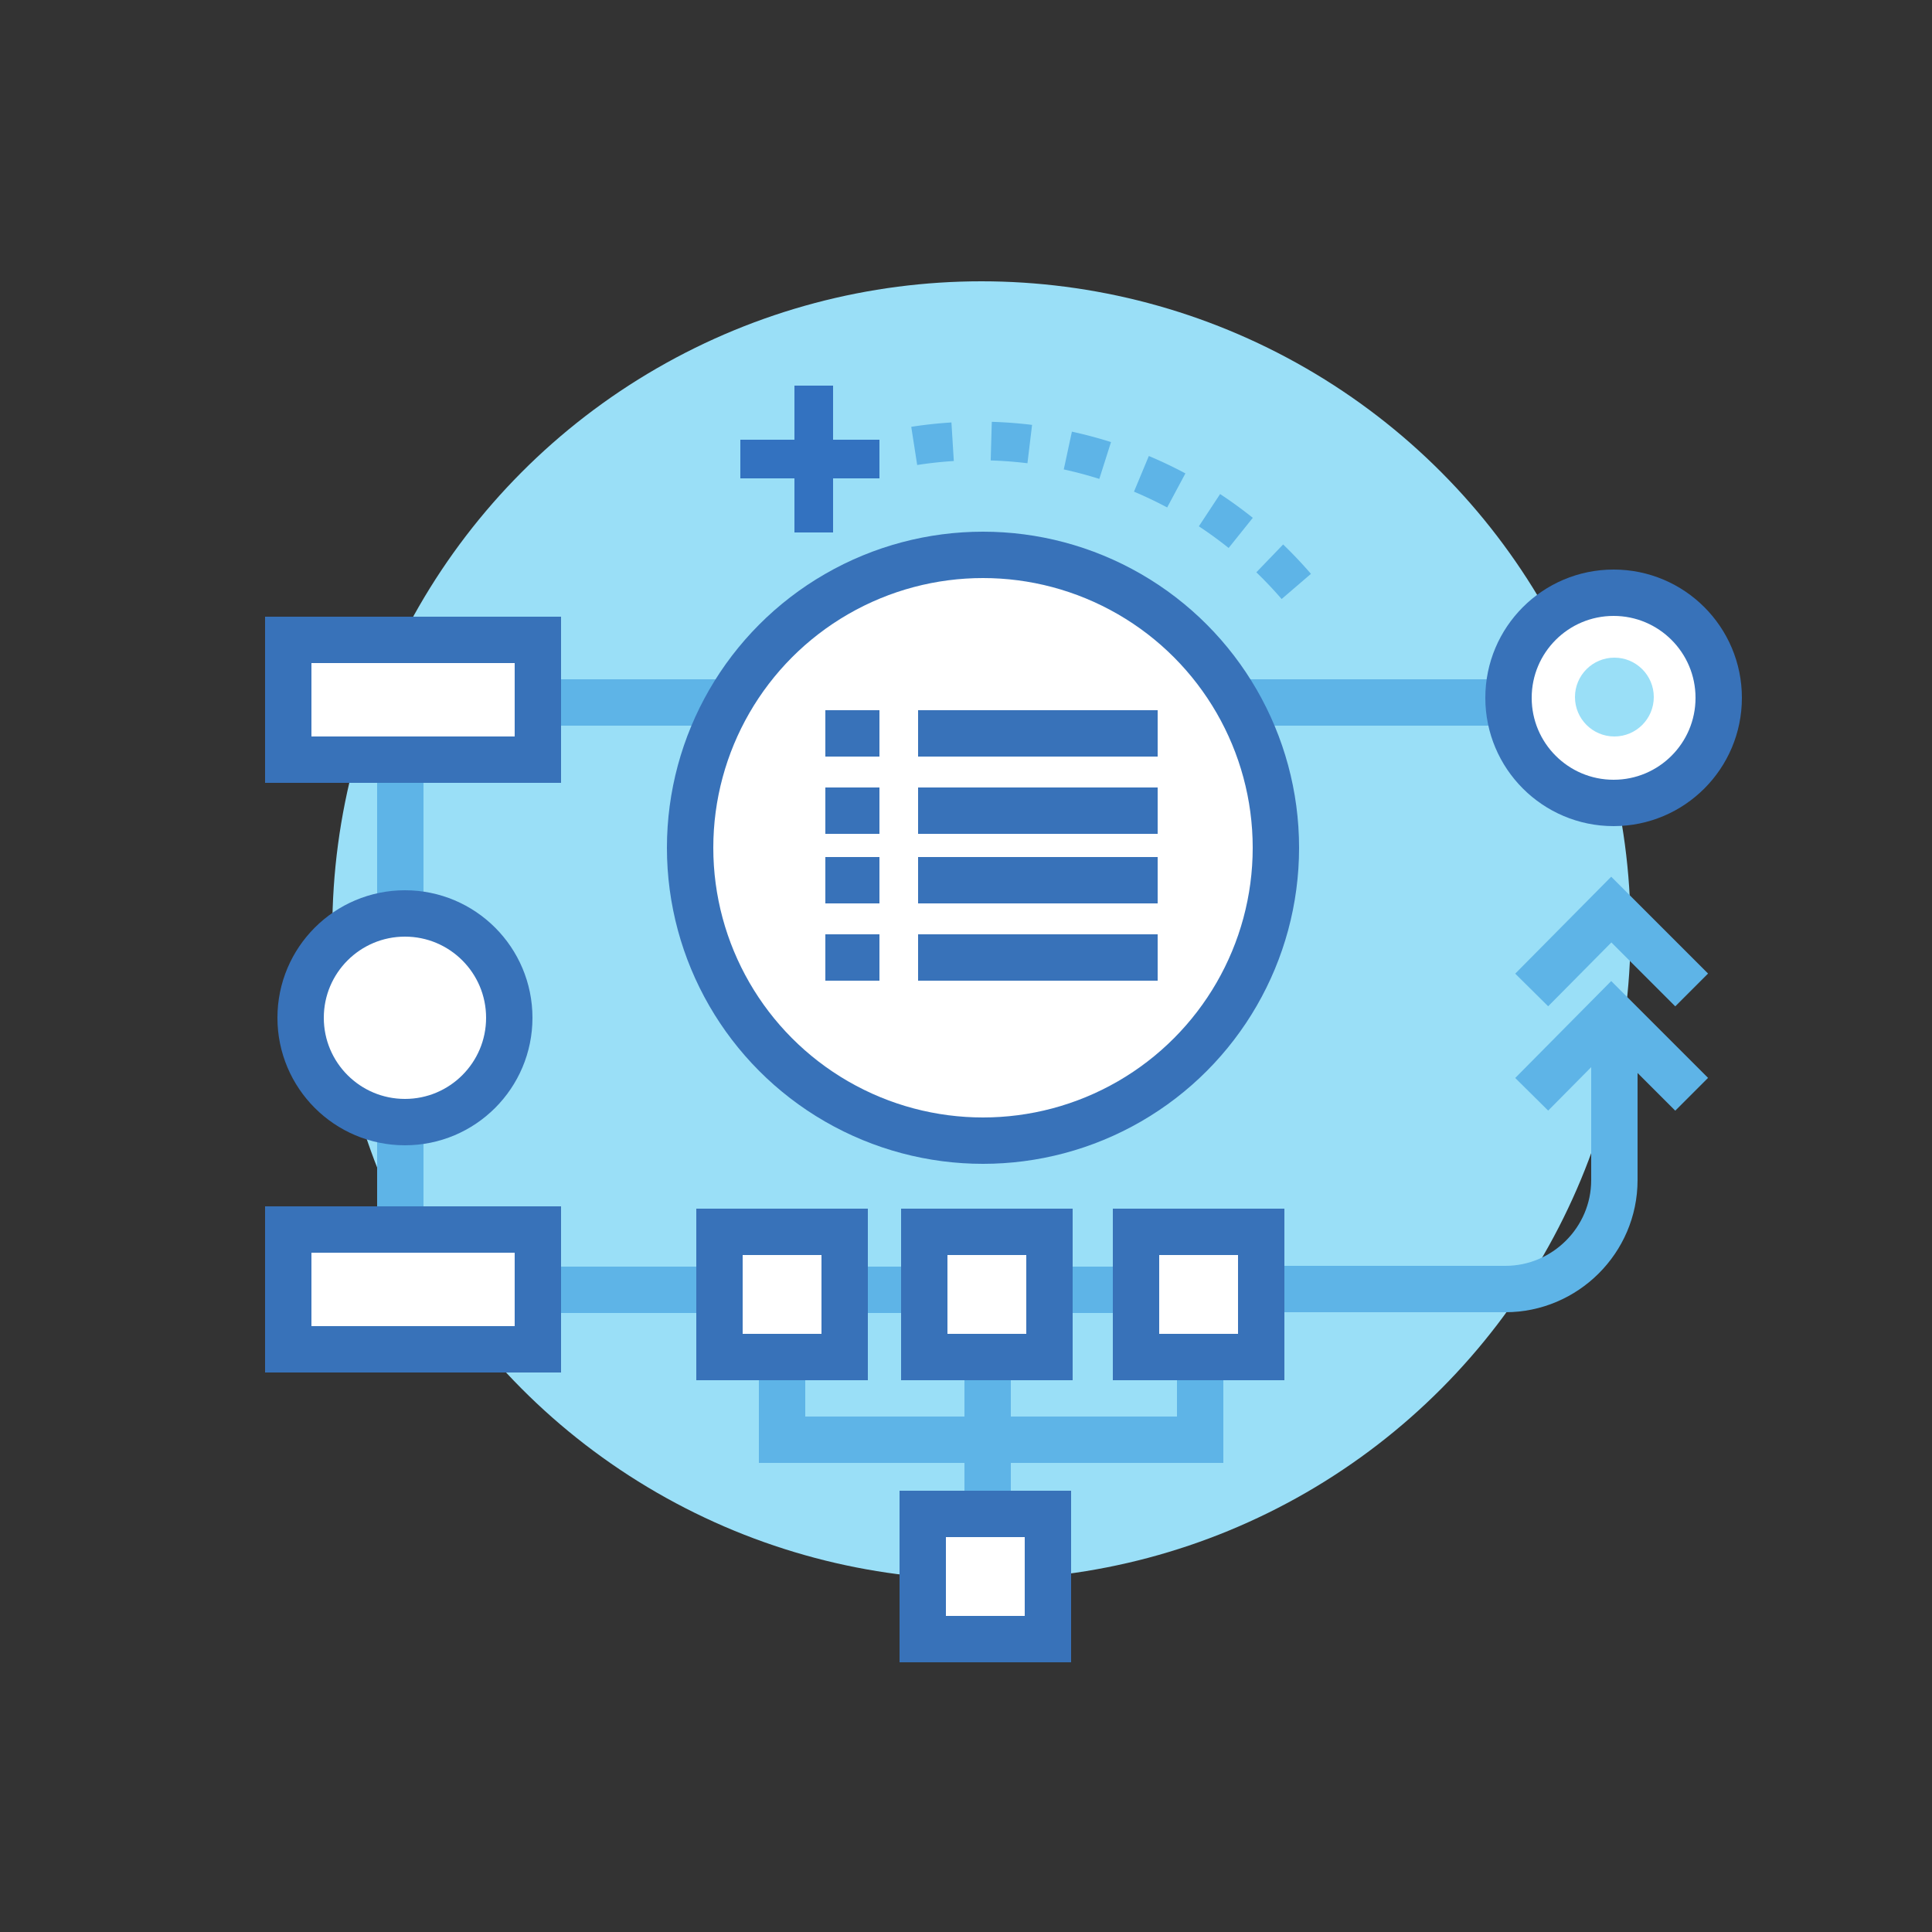 <svg version="1" xmlns="http://www.w3.org/2000/svg" viewBox="0 0 250 250"><rect x="0" y="0" width="250" height="250" fill="#333333" stroke="none"/><circle fill="#9ADFF7" cx="127" cy="120.4" r="84"/><path fill="none" stroke="#5EB4E7" stroke-width="6" stroke-miterlimit="10" d="M155.3 177.6v8.7h-54.1v-8.7M127.8 176.9v18M51.8 98.9v18M51.8 143.9v14M91.8 166.9h-23M94.8 90.9h-24M192.8 90.9h-33M119.8 166.9h-8M144.8 166.9h-8M208.9 133.8v18.9c0 7.8-6.4 14.1-14.1 14.1h-31.3"/><path fill="none" stroke="#5EB4E7" stroke-width="6" stroke-miterlimit="10" d="M218.9 141.6l-10.4-10.4-10.3 10.4M218.9 128.1l-10.4-10.4-10.3 10.4"/><path fill="#FFF" stroke="#3872B9" stroke-width="6" stroke-miterlimit="10" d="M93.1 159.4h16.2v16.2H93.1zM119.6 159.4h16.2v16.2h-16.2zM147 159.4h16.2v16.2H147zM119.4 195.9h16.2v16.2h-16.2zM37.3 159.1h32.3v15.5H37.3zM37.3 82.8h32.3v15.5H37.3z"/><circle fill="#FFF" stroke="#3872B9" stroke-width="6" stroke-miterlimit="10" cx="52.4" cy="131.7" r="13.5"/><circle fill="#FFF" stroke="#3872B9" stroke-width="6" stroke-miterlimit="10" cx="208.8" cy="90.3" r="13.6"/><circle fill="#FFF" stroke="#3872B9" stroke-width="6" stroke-miterlimit="10" cx="127.2" cy="109.7" r="37.9"/><path fill="none" stroke="#5EB4E7" stroke-width="5" stroke-miterlimit="10" stroke-dasharray="5" d="M118.3 57.7a54.3 54.3 0 0 1 52.3 21.8"/><g fill="none" stroke="#3872B9" stroke-width="6" stroke-miterlimit="10"><path d="M118.8 94.9h31M118.8 104.9h31M118.8 123.9h31M106.8 94.9h7M106.8 104.9h7M118.8 113.9h31M106.8 113.9h7M106.8 123.9h7"/></g><circle fill="#9ADFF7" cx="208.9" cy="90.2" r="5.1"/><g fill="none" stroke="#3372C0" stroke-width="5" stroke-miterlimit="10"><path d="M105.3 49.9v19M113.8 59.4h-18"/></g></svg>